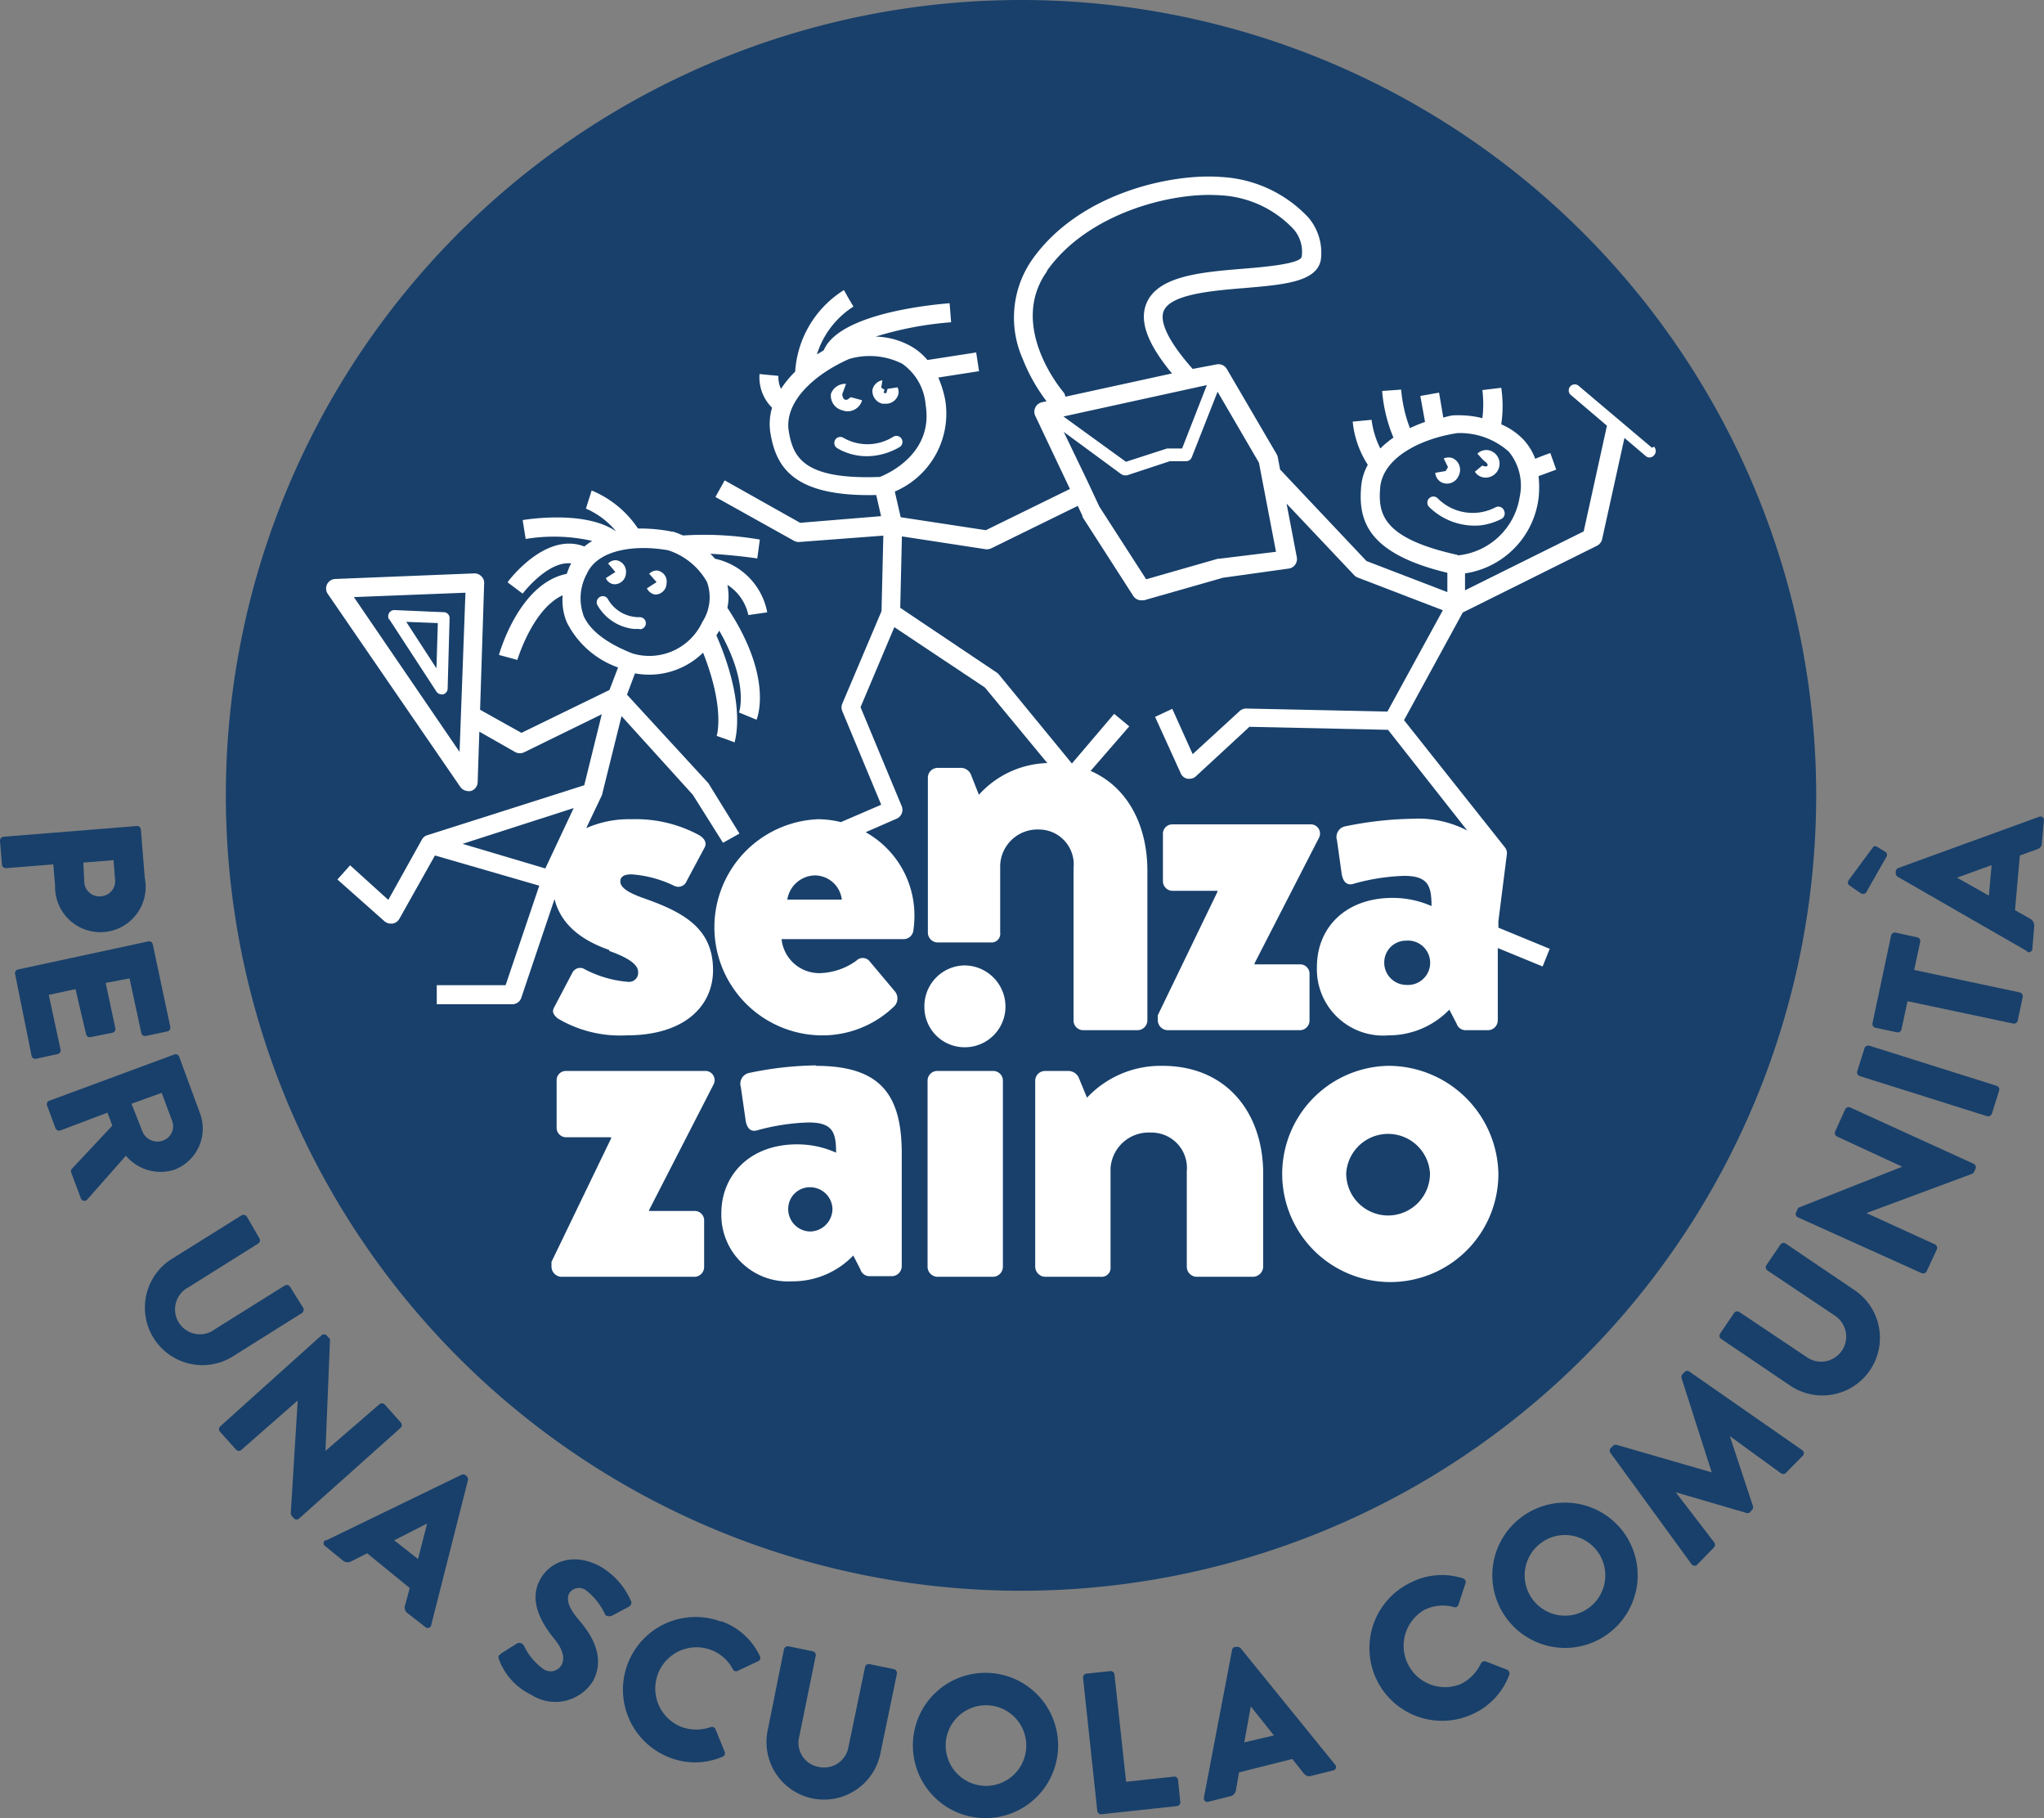 <svg id="Livello_1" data-name="Livello 1" xmlns="http://www.w3.org/2000/svg" viewBox="0 0 135.39 120.4"><rect x="0" y="0" width="135.39" height="120.4" fill="#808080" stroke="none"/><defs><style>.cls-1{fill:#18406b;}.cls-2{fill:#fff;}</style></defs><path class="cls-1" d="M120.3,52.67A52.67,52.67,0,1,1,67.63,0,52.67,52.67,0,0,1,120.3,52.67" transform="translate(0)"/><path class="cls-2" d="M30.64,55.88,38,53.51l-1.88,4Zm-.2-6.09-7-10.25,7.39-.29Zm8.19-9.1A3.38,3.38,0,0,1,38.87,38c.72-1.62,3.22-1.95,5.39-1.56a4.57,4.57,0,0,1,2.57,2.1,3,3,0,0,1-.31,2.65,3.87,3.87,0,0,1-4.63,2.08c-1.75-.69-2.85-1.55-3.26-2.55m1.72,22.25c1.72.61,1.92,1.09,1.92,1.43a.6.6,0,0,1-.64.62,7.41,7.41,0,0,1-3-.89.58.58,0,0,0-.71.27L36.7,66.72c-.17.31,0,.51.24.72a8.1,8.1,0,0,0,4.59,1.12c3.81,0,5.7-1.94,5.7-4.32,0-2.73-1.89-3.82-4.62-4.77-1.15-.41-1.52-.75-1.52-1.1s.3-.47.74-.47a7.72,7.72,0,0,1,2.87.78.6.6,0,0,0,.71-.2l1.24-2.32c.21-.34,0-.65-.33-.85a8.81,8.81,0,0,0-4.49-1.06,7,7,0,0,0-3,.59l1-2.1h0a.61.61,0,0,0,.05-.12l1.29-5.2,4.72,5.21,2,3.18,1.09-.61-2-3.24a.5.5,0,0,0-.08-.12L41.53,46l.53-1.41a5.1,5.1,0,0,0,4.51-1.37c1.47,3.71.91,5.49.9,5.51l.6.21.59.22c0-.1.83-2.4-1.21-7.09a3.21,3.21,0,0,0,.19-.31v0c2,3.48,1.32,5.4,1.31,5.42l.58.24.58.24c.05-.11,1.13-2.79-1.93-7.41a3.71,3.71,0,0,0,0-1.52,3.15,3.15,0,0,1,1.39,2l1.25-.18A4.48,4.48,0,0,0,47.36,37a3.26,3.26,0,0,0-.31-.33c.92.05,2.07.16,3.11.31l.17-1.25a21.84,21.84,0,0,0-5.09-.27,6.76,6.76,0,0,0-.64-.25l-.07,0A10.66,10.66,0,0,0,42.26,35a6.84,6.84,0,0,0-3.07-2.52l-.38,1.2a5.3,5.3,0,0,1,2,1.51h0c-2-1.39-5.75-.82-6.19-.75l.2,1.25a11.52,11.52,0,0,1,4.41.13,3.77,3.77,0,0,0-.52.37c-2.56-1-5,2.23-5.09,2.37l1,.75s1.66-2.19,3.22-2l-.1.17c-.07.18-.14.35-.2.52-3.13.62-4.43,5.16-4.49,5.37l1.22.33s1-3.37,3-4.28a3.81,3.81,0,0,0,.27,1.78,6.06,6.06,0,0,0,3.4,3l-.57,1.49-5.83,2.84L31.8,47l.27-8.38a.58.58,0,0,0-.19-.46.62.62,0,0,0-.46-.19l-9.21.37a.63.63,0,0,0-.49,1l8.77,12.77a.64.64,0,0,0,.46.27.65.65,0,0,0,.24,0,.63.63,0,0,0,.45-.59l.11-3.34,2.39,1.36a.65.65,0,0,0,.59,0l5.13-2.51L38.7,52,28.3,55.31a.53.53,0,0,0-.21.11h0a.75.75,0,0,0-.14.17h0l-2.23,4L23.19,57.3l-.84.94L25.46,61a.66.66,0,0,0,.35.16H26a.63.63,0,0,0,.45-.31l2.36-4.2,6.91,2-2.23,6.59-4.56,0v1.26l5,0a.62.62,0,0,0,.6-.43l2.2-6.53c.38,1.5,1.53,2.64,3.63,3.37" transform="translate(0)"/><path class="cls-2" d="M76.69,67.23v.35a.67.67,0,0,0,.64.64H86.1a.64.64,0,0,0,.64-.64V64.51a.62.62,0,0,0-.64-.65h-3v-.07l4.25-8.28a.61.61,0,0,0-.57-.92H77.64a.62.62,0,0,0-.61.65v3.1a.64.64,0,0,0,.61.65h3v.07Z" transform="translate(0)"/><path class="cls-2" d="M63.9,63.93a2.7,2.7,0,0,0-2.67,2.73,2.66,2.66,0,0,0,2.67,2.69,2.69,2.69,0,0,0,2.7-2.69,2.73,2.73,0,0,0-2.7-2.73" transform="translate(0)"/><path class="cls-2" d="M46.62,70.92H37.48a.61.61,0,0,0-.61.64v3.1a.63.63,0,0,0,.61.65h3v.07l-3.95,8.18v.34a.68.68,0,0,0,.65.65H46a.65.65,0,0,0,.64-.65V80.83a.62.62,0,0,0-.64-.64h-3v-.07l4.25-8.28a.61.61,0,0,0-.57-.92" transform="translate(0)"/><path class="cls-2" d="M53.66,81.55a1.48,1.48,0,0,1-1.45-1.5,1.43,1.43,0,0,1,1.45-1.43,1.48,1.48,0,0,1,1.48,1.43,1.5,1.5,0,0,1-1.48,1.5m.41-11a22.69,22.69,0,0,0-4.49.51.73.73,0,0,0-.51.92l.31,2.14c.06.52.3.89.81.72a14.24,14.24,0,0,1,3.37-.51c1.62,0,1.82.68,1.82,2a6.25,6.25,0,0,0-2.6-.55c-3.07,0-5,2-5,4.57a4.41,4.41,0,0,0,4.66,4.5,5.57,5.57,0,0,0,4.08-1.71l.47.92a.63.63,0,0,0,.61.45h1.49a.67.67,0,0,0,.64-.65V76.37c0-4-1.52-5.79-5.7-5.79" transform="translate(0)"/><path class="cls-2" d="M65.79,70.92H62.08a.64.64,0,0,0-.64.64V83.9a.67.67,0,0,0,.64.65h3.71a.67.67,0,0,0,.64-.65V71.56a.64.64,0,0,0-.64-.64" transform="translate(0)"/><path class="cls-2" d="M77,70.58a6.69,6.69,0,0,0-5,2.11l-.56-1.36a.78.78,0,0,0-.63-.41H69.23a.65.65,0,0,0-.66.64V83.9a.68.68,0,0,0,.66.65h3.69a.59.59,0,0,0,.64-.65V77.36A2.53,2.53,0,0,1,76.23,75a2.34,2.34,0,0,1,2.38,2.56V83.9a.67.67,0,0,0,.67.65H83a.69.69,0,0,0,.67-.65V77.7c0-3.89-2.32-7.12-6.68-7.12" transform="translate(0)"/><path class="cls-2" d="M91.94,80.49a2.78,2.78,0,0,1-2.77-2.79,2.78,2.78,0,0,1,5.55,0,2.78,2.78,0,0,1-2.78,2.79m0-9.91a7.16,7.16,0,1,0,7.31,7.12,7.29,7.29,0,0,0-7.31-7.12" transform="translate(0)"/><path class="cls-2" d="M99.61,33.77a.41.41,0,0,0-.54-.18A3.27,3.27,0,0,1,95.23,33a.4.4,0,0,0-.57,0,.41.41,0,0,0,0,.57,4.31,4.31,0,0,0,3.3,1.23,4.09,4.09,0,0,0,1.48-.43.41.41,0,0,0,.19-.54" transform="translate(0)"/><path class="cls-2" d="M59.17,28.92a3.2,3.2,0,0,1-3.29.08.4.4,0,0,0-.55.11.41.41,0,0,0,.11.56,3.86,3.86,0,0,0,2.37.52,4.37,4.37,0,0,0,1.77-.58.4.4,0,0,0-.41-.69" transform="translate(0)"/><path class="cls-2" d="M96.56,36.75c-5-1.1-5.28-2.73-5.14-4.45.17-2,2.68-3.25,5.11-3.62a4.87,4.87,0,0,1,3.41,1.23,3.54,3.54,0,0,1,.72,3,4.61,4.61,0,0,1-4.1,3.87M93.14,65.22a1.47,1.47,0,0,1-1.45-1.49,1.44,1.44,0,0,1,1.45-1.44,1.47,1.47,0,1,1,0,2.93M80.76,37h-.09l-4.75,1.36-3.1-4.81L72,31.8h0L70.46,28.6l3.81,2.8a.46.46,0,0,0,.28.08l.09,0,2.85-.94,1.1,0a.4.4,0,0,0,.35-.26l1.71-4.34,2.74,4.7,1.13,5.9Zm-.82-11.5L78.3,29.7l-.89,0-.11,0-2.72.88-4.14-3ZM69.35,17.93c2.71-3.84,8.31-5.22,11.41-5a7.15,7.15,0,0,1,4.9,2.22A2.26,2.26,0,0,1,86.22,17c-.07.48-2.6.69-3.81.79-2.82.23-5.74.47-6.48,2.32-.47,1.17.07,2.65,1.7,4.62l-7.06,1.54a.61.61,0,0,0-.13-.3c-.15-.18-3.67-4.38-1.09-8m-11,13.61c-5.11.21-5.81-1.29-6.1-3-.34-2,1.76-3.83,4-4.81a4.82,4.82,0,0,1,3.5.31,3.67,3.67,0,0,1,1.56,2.72c.53,3.18-2.42,4.54-3,4.77m-6.16,28a1.89,1.89,0,0,1,1.83-1.6,1.81,1.81,0,0,1,1.78,1.6Zm57.27-29.92-4.89-4.13a.4.4,0,0,0-.51.61l2.42,2.06-1.54,7-7.86,3.9,0-1.12A5.76,5.76,0,0,0,101.91,33a6.62,6.62,0,0,0,0-1.47l1.17-.43L102.69,30s-.55.19-1,.38a3.86,3.86,0,0,0-.79-1.28,4.48,4.48,0,0,0-1.46-1,8.31,8.31,0,0,0,0-2.42l-1.25.15a7.72,7.72,0,0,1,0,1.86,6.6,6.6,0,0,0-1.75-.19h-.07c-.26,0-.52.09-.77.15L95.32,26l-1.24.22.31,1.72a10.33,10.33,0,0,0-1,.41,9.33,9.33,0,0,1-.58-2.55l-1.26.09a10,10,0,0,0,.75,3.09,5.65,5.65,0,0,0-.87.72,5.81,5.81,0,0,1-.58-1.9l-.62.06-.63.06a6.42,6.42,0,0,0,1,2.86,3.59,3.59,0,0,0-.44,1.45c-.19,2.21.38,4.42,5.71,5.7l0,1.28-5.36-2.06-5.72-6.06-.15-.8a.68.68,0,0,0-.07-.2l-3.31-5.66a.64.64,0,0,0-.67-.3L79,24.43a0,0,0,0,1,0,0c-1.54-1.73-2.22-3.09-1.92-3.83.45-1.12,3.2-1.35,5.41-1.53,2.55-.22,4.74-.4,5-1.87a3.6,3.6,0,0,0-.82-2.79,8.52,8.52,0,0,0-5.79-2.69c-3.17-.25-9.38,1-12.54,5.51a6.73,6.73,0,0,0-.6,6.53,11.74,11.74,0,0,0,1.58,2.81l-.31.07a.64.64,0,0,0-.44.89l2.3,4.85-5.57,2.73-5.64-.86-.39-1.7a5.61,5.61,0,0,0,3.35-6A7,7,0,0,0,62.15,25l2.7-.42-.19-1.24-3.23.5a4,4,0,0,0-1-.86A5,5,0,0,0,58,22.29a22.74,22.74,0,0,1,5-.95l-.1-1.26c-1.24.1-7.31.68-8.34,3.12l-.45.27a5.82,5.82,0,0,1,2.42-3.17l-.32-.54-.31-.55a6.89,6.89,0,0,0-3.23,5.4,6.92,6.92,0,0,0-.94,1.14,1.83,1.83,0,0,1-.17-.86l-1.25-.12A2.83,2.83,0,0,0,51.14,27a3.76,3.76,0,0,0-.1,1.73c.38,2.19,1.5,4.18,7,4.05l.32,1.4L53,34.62l-5-2.81-.61,1.1,5.2,2.9a.64.64,0,0,0,.36.08l5.56-.42-.12,5-2.6,6.13a.64.64,0,0,0,0,.49l2.58,6.2L55.7,54.44a6.39,6.39,0,0,0-1.52-.19,7.16,7.16,0,0,0,.07,14.31,6.84,6.84,0,0,0,5-1.94.74.74,0,0,0,0-1l-1.68-2a.59.59,0,0,0-.85,0,4.34,4.34,0,0,1-2.36.82,2.51,2.51,0,0,1-2.59-2.25h8.09a.65.65,0,0,0,.64-.58,7.12,7.12,0,0,0,.07-.92,6.31,6.31,0,0,0-3.23-5.58l2.06-.9a.64.64,0,0,0,.33-.82L57,46.83l2.24-5.3,6,4,4.13,5a6.34,6.34,0,0,0-4.53,2.1l-.54-1.37a.74.74,0,0,0-.6-.41H62.1a.65.65,0,0,0-.64.65V61.77a.66.66,0,0,0,.64.64h3.54a.57.57,0,0,0,.61-.64V57.31a2.47,2.47,0,0,1,2.56-2.38,2.31,2.31,0,0,1,2.3,2.55v10.1a.64.64,0,0,0,.64.64h3.61a.66.66,0,0,0,.64-.64V57.66c0-3-1.3-5.54-3.76-6.61L74.8,48.1l-1-.83L71,50.56l-4.85-5.91a.53.53,0,0,0-.14-.12l-6.38-4.28.11-4.73,5.55.85a.38.38,0,0,0,.15,0,.79.79,0,0,0,.22-.06l5.73-2.81.31.66a.25.25,0,0,0,0,.07l3.37,5.24a.63.63,0,0,0,.59.28l.12,0L81,38.26l4.37-.61a.61.61,0,0,0,.42-.26.63.63,0,0,0,.11-.48l-.68-3.56,4.47,4.73a.63.63,0,0,0,.23.16l5.65,2.17L91.9,47.12l-9.34-.2a.65.65,0,0,0-.44.16L79,49.94l-1.35-3-1.14.53,1.7,3.74a.61.61,0,0,0,.45.36h.18a.62.62,0,0,0,.37-.16l3.55-3.28,9.18.2L97.19,55a7,7,0,0,0-3.64-.78,23.63,23.63,0,0,0-4.49.51.72.72,0,0,0-.5.92l.3,2.15c.07.51.3.89.81.72A13.83,13.83,0,0,1,93,58c1.62,0,1.82.69,1.82,2a6.32,6.32,0,0,0-2.59-.54c-3.07,0-5,1.94-5,4.57A4.39,4.39,0,0,0,92,68.56,5.57,5.57,0,0,0,96,66.86l.48.92a.62.62,0,0,0,.6.44h1.49a.66.66,0,0,0,.64-.64v-4.8L102.18,64l.47-1.17-3.4-1.4V61l.56-4.42a.61.61,0,0,0-.13-.47L93,47.69l3.89-7.13,8.89-4.42a.65.65,0,0,0,.34-.43L107.6,29,109,30.19a.37.37,0,0,0,.3.1.4.4,0,0,0,.26-.14.42.42,0,0,0,0-.57" transform="translate(0)"/><path class="cls-2" d="M55.84,27.19a1,1,0,0,0,1.25-.64V26.5l-.74-.2-.2.15c-.35.14-.36-.35-.36-.35l.25-.68a1,1,0,0,0-1,.66,1,1,0,0,0,.85,1.11" transform="translate(0)"/><path class="cls-2" d="M58.51,26.72a.85.85,0,0,0,1-.64.7.7,0,0,0-.06-.43l-.66.1-.09.3L58.52,26l.08-.18h0l-.23-.15.08-.49a.82.82,0,0,0-.66.63.86.86,0,0,0,.75.94" transform="translate(0)"/><path class="cls-2" d="M95.07,31.31a.78.78,0,0,0,.45.65.84.84,0,0,0,1.1-.46.85.85,0,0,0-.36-1.14.77.77,0,0,0-.63,0l.28.57-.15.26Z" transform="translate(0)"/><path class="cls-2" d="M98.18,30.83l-.49.41a.86.86,0,0,0,.46.35A.92.92,0,0,0,99.28,31a.91.91,0,0,0-.58-1.16.84.84,0,0,0-.84.2c.19.22.4.44.42.46s.31.2.25.33-.35,0-.35,0" transform="translate(0)"/><path class="cls-2" d="M42.38,41.67a.4.4,0,0,0,0-.8,2.37,2.37,0,0,1-2.1-1.17.39.39,0,0,0-.53-.18.41.41,0,0,0-.19.53A3.16,3.16,0,0,0,42,41.65l.35,0" transform="translate(0)"/><path class="cls-2" d="M29,41.26l-.09,3-2-3.08ZM25.78,41l3.13,4.8a.42.42,0,0,0,.3.18.32.32,0,0,0,.14,0,.4.4,0,0,0,.3-.37l.13-4.66a.39.39,0,0,0-.38-.41l-3.26-.14a.41.41,0,0,0-.37.2.42.42,0,0,0,0,.42" transform="translate(0)"/><path class="cls-2" d="M40.68,38.69a.76.76,0,0,0,.78-.72.77.77,0,0,0-.63-.87.67.67,0,0,0-.55.22c.2.22.48.56.48.56l-.63.4a.66.66,0,0,0,.55.41" transform="translate(0)"/><path class="cls-2" d="M43.37,39.37a.75.75,0,0,0,.78-.73.74.74,0,0,0-.62-.86A.7.7,0,0,0,43,38c.2.21.49.55.49.55l-.64.41a.73.73,0,0,0,.55.41" transform="translate(0)"/><path class="cls-1" d="M5.58,58.35a1,1,0,0,0,1.14,1,1,1,0,0,0,.9-1.13l-.1-1.26-2,.16ZM9.06,54.7a.25.25,0,0,1,.27.23l.26,3.21a3,3,0,1,1-5.94.5l-.12-1.4L.4,57.49a.26.26,0,0,1-.27-.23L0,55.68a.26.26,0,0,1,.23-.27Z" transform="translate(0)"/><path class="cls-1" d="M9.82,62.34a.25.25,0,0,1,.3.2L11.28,68a.25.25,0,0,1-.19.3l-1.43.3a.25.25,0,0,1-.3-.19l-.78-3.62L7,65.09l.64,3a.26.26,0,0,1-.19.3L6,68.68a.26.26,0,0,1-.3-.2L5,65.5l-1.77.38.78,3.62a.25.25,0,0,1-.19.3l-1.43.31a.25.25,0,0,1-.3-.2L1,64.5a.25.25,0,0,1,.19-.3Z" transform="translate(0)"/><path class="cls-1" d="M9.44,74.94a1.07,1.07,0,0,0,1.35.59,1,1,0,0,0,.61-1.31l-.69-1.85-2,.72Zm2.1-5.11a.25.25,0,0,1,.33.15l1.38,3.75a2.91,2.91,0,0,1-1.7,3.73,3,3,0,0,1-3.21-.93L5.79,79.42a.25.25,0,0,1-.44-.08l-.62-1.66a.29.29,0,0,1,0-.25l2.71-2.89-.32-.86L4,74.86a.27.27,0,0,1-.33-.16l-.55-1.49a.24.24,0,0,1,.15-.32Z" transform="translate(0)"/><path class="cls-1" d="M16,80.48a.27.27,0,0,1,.35.08L17.18,82a.25.25,0,0,1-.08.35l-4.59,2.88A1.65,1.65,0,1,0,14.27,88l4.59-2.87a.25.25,0,0,1,.35.08l.87,1.39a.27.27,0,0,1-.08.35l-4.67,2.93a3.81,3.81,0,0,1-4.05-6.45Z" transform="translate(0)"/><path class="cls-1" d="M21.29,88.43a.24.24,0,0,1,.34,0l.23.25-.3,7.4h0L25.12,93a.27.27,0,0,1,.36,0l1.06,1.19a.26.26,0,0,1,0,.36l-6.72,6a.25.25,0,0,1-.35,0l-.14-.16a.4.4,0,0,1-.07-.18l.46-7.47h0L16,96a.25.25,0,0,1-.36,0l-1.06-1.18a.26.26,0,0,1,0-.36Z" transform="translate(0)"/><path class="cls-1" d="M27.69,103.24l.6-2.35h0L26.11,102ZM21.62,102l8.93-4.33a.27.27,0,0,1,.27,0l.1.09A.26.26,0,0,1,31,98l-2.44,9.62a.23.23,0,0,1-.39.12L27,106.83a.45.45,0,0,1-.16-.55l.3-1.12-2.82-2.3-1.05.53a.49.49,0,0,1-.57-.06l-1.14-.93a.23.23,0,0,1,0-.41" transform="translate(0)"/><path class="cls-1" d="M33.18,109.5l1.08-.68a.35.35,0,0,1,.44.15A4,4,0,0,0,36,110.53a.83.83,0,0,0,1.19-.27c.27-.49.07-1.09-.56-1.84-.79-1-1.62-2.43-.85-3.83.63-1.16,2.17-1.84,4-.85a4.9,4.9,0,0,1,2,2.25c.1.16,0,.35-.13.41l-1.09.58c-.15.08-.42.07-.48-.07a4.26,4.26,0,0,0-1.29-1.62.78.78,0,0,0-1.07.19c-.24.44-.06,1,.66,1.84s1.78,2.37.9,4a2.94,2.94,0,0,1-4.09.91,4.24,4.24,0,0,1-2.14-2.34c-.05-.19-.06-.25.12-.36" transform="translate(0)"/><path class="cls-1" d="M47.75,107.35a4.44,4.44,0,0,1,2.58,2.31.24.24,0,0,1-.12.35l-1.36.64a.23.23,0,0,1-.31-.12,2.72,2.72,0,0,0-1.44-1.27,2.73,2.73,0,0,0-1.93,5.11,2.88,2.88,0,0,0,1.9,0,.26.26,0,0,1,.32.13L48,116a.25.25,0,0,1-.14.33,4.59,4.59,0,0,1-3.49.06,4.81,4.81,0,1,1,3.41-9" transform="translate(0)"/><path class="cls-1" d="M51.93,109.21a.26.26,0,0,1,.3-.19l1.61.33a.25.25,0,0,1,.19.3L52.94,115a1.62,1.62,0,0,0,1.26,2,1.64,1.64,0,0,0,2-1.31l1.1-5.3a.25.25,0,0,1,.3-.19l1.61.33a.27.27,0,0,1,.2.3l-1.12,5.4a3.81,3.81,0,0,1-7.46-1.54Z" transform="translate(0)"/><path class="cls-1" d="M65.2,118.26a2.67,2.67,0,1,0-2.56-2.75,2.68,2.68,0,0,0,2.56,2.75m.27-7.48a4.81,4.81,0,1,1-5,4.65,4.8,4.8,0,0,1,5-4.65" transform="translate(0)"/><path class="cls-1" d="M71.74,111.11a.25.25,0,0,1,.22-.28l1.58-.17a.26.26,0,0,1,.28.23l.77,7.1,3.16-.34a.24.24,0,0,1,.28.22l.15,1.45a.25.25,0,0,1-.22.28l-5,.54a.26.26,0,0,1-.28-.23Z" transform="translate(0)"/><path class="cls-1" d="M84.38,114.92,82.85,113h0l-.43,2.38ZM79.75,119l1.86-9.74a.26.26,0,0,1,.18-.2l.13,0a.28.28,0,0,1,.26.09l6.25,7.7a.23.23,0,0,1-.14.39l-1.43.36c-.24.06-.36,0-.54-.21l-.72-.91-3.53.89-.2,1.15a.49.49,0,0,1-.39.43l-1.43.36a.23.23,0,0,1-.3-.28" transform="translate(0)"/><path class="cls-1" d="M93.44,104.8a4.52,4.52,0,0,1,3.46-.28.25.25,0,0,1,.17.33l-.47,1.43a.23.23,0,0,1-.3.14,2.76,2.76,0,0,0-1.92.17,2.74,2.74,0,0,0,2.37,4.93,2.9,2.9,0,0,0,1.34-1.36.27.27,0,0,1,.32-.14l1.42.55a.28.28,0,0,1,.14.34,4.61,4.61,0,0,1-2.37,2.57,4.81,4.81,0,1,1-4.16-8.68" transform="translate(0)"/><path class="cls-1" d="M105.19,106.51a2.67,2.67,0,1,0-3.71-.65,2.67,2.67,0,0,0,3.71.65m-4.29-6.13a4.81,4.81,0,1,1-1.17,6.7,4.79,4.79,0,0,1,1.17-6.7" transform="translate(0)"/><path class="cls-1" d="M106.68,96.22a.26.26,0,0,1,0-.32l.15-.15a.29.29,0,0,1,.26-.07l6.29,1.82,0,0-2-6.25a.29.29,0,0,1,.07-.26l.15-.15a.24.24,0,0,1,.32,0l7.47,5.2a.24.24,0,0,1,0,.38l-1.11,1.13a.26.26,0,0,1-.33,0l-3.37-2.45,0,0,1.53,4.63a.29.29,0,0,1-.06.26l-.17.18a.29.29,0,0,1-.26,0L111,98.82l0,0,2.54,3.31a.26.26,0,0,1,0,.33l-1.1,1.13a.25.25,0,0,1-.39,0Z" transform="translate(0)"/><path class="cls-1" d="M114,88.66a.25.25,0,0,1-.06-.35l.92-1.36a.26.26,0,0,1,.35-.07l4.48,3a1.66,1.66,0,1,0,1.86-2.75l-4.48-3a.26.26,0,0,1-.07-.35l.93-1.36a.25.25,0,0,1,.35-.07l4.57,3.09a3.81,3.81,0,0,1-4.28,6.31Z" transform="translate(0)"/><path class="cls-1" d="M119.08,80.61a.25.25,0,0,1-.11-.33l.14-.3L126,77.26h0l-4.32-2a.26.26,0,0,1-.12-.34l.66-1.46a.26.26,0,0,1,.34-.12l8.18,3.73a.26.26,0,0,1,.11.34l-.09.19a.27.27,0,0,1-.13.13l-7,2.6h0l4.53,2.07a.26.26,0,0,1,.13.34l-.67,1.44a.26.26,0,0,1-.33.13Z" transform="translate(0)"/><rect class="cls-1" x="126.66" y="66.9" width="2.11" height="9.35" rx="0.25" transform="translate(21.07 171.88) rotate(-72.51)"/><path class="cls-1" d="M126.35,66.3l-.4,1.87a.25.25,0,0,1-.3.19l-1.42-.3a.26.26,0,0,1-.2-.3l1.23-5.8a.26.26,0,0,1,.31-.2l1.42.31a.25.25,0,0,1,.2.3l-.4,1.86,7,1.49a.26.26,0,0,1,.19.3l-.33,1.57a.26.26,0,0,1-.3.19Z" transform="translate(0)"/><path class="cls-1" d="M131.92,57.29l-2.29.83h0l2.11,1.19ZM134.29,63l-8.59-4.94a.27.27,0,0,1-.13-.24V57.7a.28.28,0,0,1,.17-.22l9.32-3.39a.23.23,0,0,1,.32.26l-.13,1.48c0,.24-.11.34-.37.43l-1.09.39-.32,3.62,1,.57a.51.51,0,0,1,.27.51l-.12,1.47a.23.23,0,0,1-.37.19m-10.63-3.93c-.07.11-.21.17-.4.05l-.75-.52c-.11-.08-.07-.27,0-.35l1.58-2.14a.2.2,0,0,1,.26-.06l.54.33a.24.24,0,0,1,.09.37Z" transform="translate(0)"/></svg>